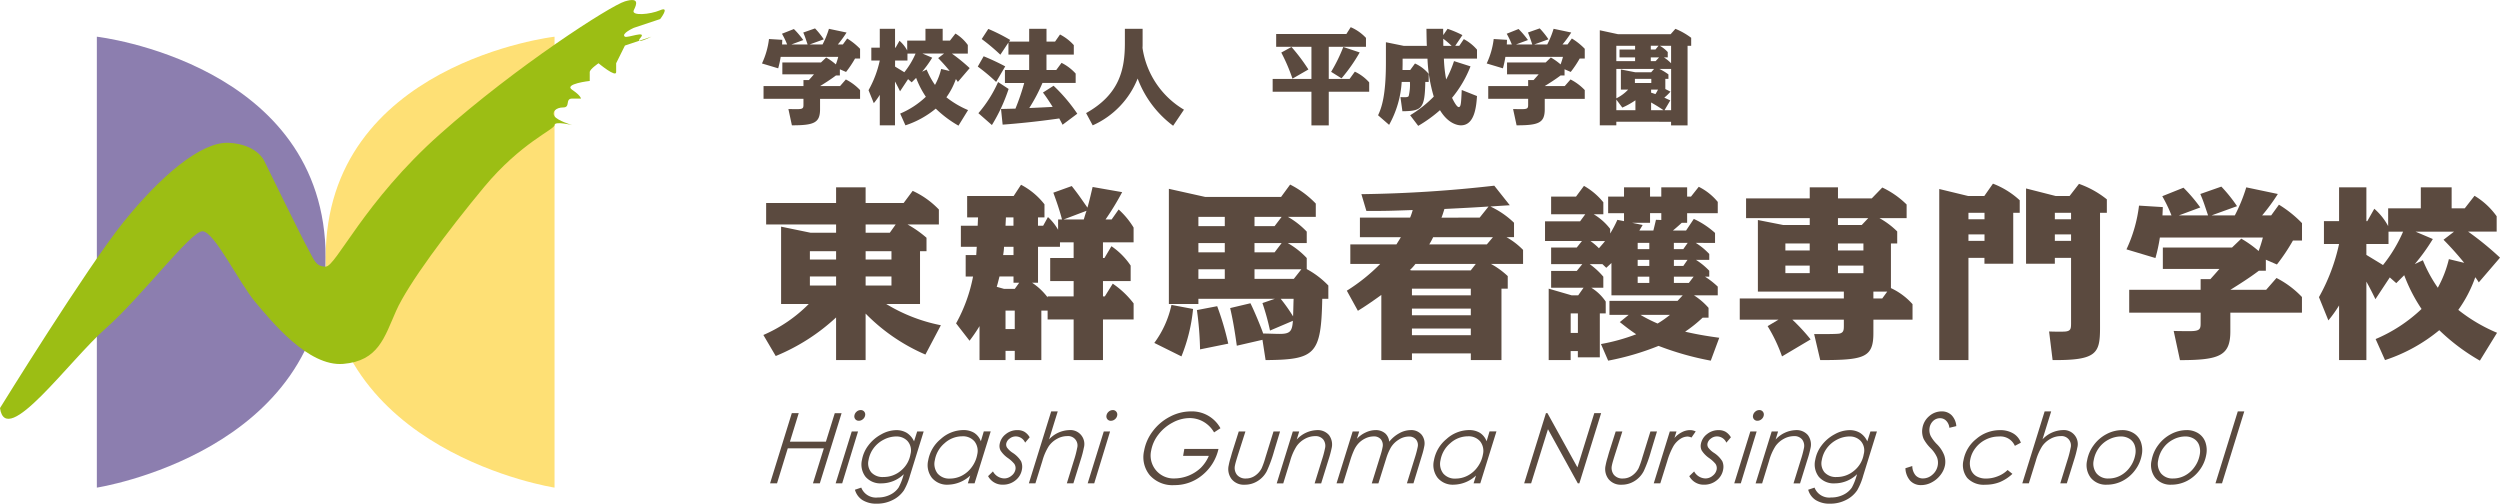 <svg id="logo" xmlns="http://www.w3.org/2000/svg" xmlns:xlink="http://www.w3.org/1999/xlink" width="308.254" height="62.104" viewBox="0 0 308.254 62.104">
  <defs>
    <clipPath id="clip-path">
      <rect id="長方形_1605" data-name="長方形 1605" width="308.254" height="62.104" fill="none"/>
    </clipPath>
  </defs>
  <path id="パス_613" data-name="パス 613" d="M144.532,76.109h.853L144.3,79.627h4.436l1.094-3.518h.841l-2.685,8.654h-.847l1.343-4.318h-4.447l-1.325,4.318h-.859Z" transform="translate(-46.901 -25.165)" fill="#5a4a3f"/>
  <g id="グループ_2" data-name="グループ 2">
    <g id="グループ_1" data-name="グループ 1" clip-path="url(#clip-path)">
      <path id="パス_614" data-name="パス 614" d="M155.919,78.174h.778l-1.956,6.4h-.807Zm1.108-2.636a.532.532,0,0,1,.431.194.549.549,0,0,1,.112.465.767.767,0,0,1-.276.468.757.757,0,0,1-.5.191.531.531,0,0,1-.434-.191.549.549,0,0,1-.11-.468.78.78,0,0,1,.273-.465.749.749,0,0,1,.5-.194" transform="translate(-50.898 -24.976)" fill="#5a4a3f"/>
      <path id="パス_615" data-name="パス 615" d="M165.165,79.394h.8l-1.681,5.418a7.893,7.893,0,0,1-.75,1.835,3.545,3.545,0,0,1-1.361,1.188,4.214,4.214,0,0,1-1.987.465,3.213,3.213,0,0,1-1.766-.441,2.206,2.206,0,0,1-.932-1.277l.781-.264a1.944,1.944,0,0,0,2.051,1.218,3.3,3.3,0,0,0,1.515-.341,2.642,2.642,0,0,0,1.033-.876,6.979,6.979,0,0,0,.57-1.406l.078-.25a3.955,3.955,0,0,1-2.73,1.133,2.423,2.423,0,0,1-1.988-.809,2.486,2.486,0,0,1-.438-2.1,4.1,4.1,0,0,1,.8-1.791,4.849,4.849,0,0,1,1.587-1.35,3.862,3.862,0,0,1,1.836-.512,2.459,2.459,0,0,1,1.293.333,2.407,2.407,0,0,1,.9,1.05Zm-2.547.618a3.4,3.4,0,0,0-1.562.386,3.544,3.544,0,0,0-1.251,1.044,3.407,3.407,0,0,0-.637,1.477,1.747,1.747,0,0,0,.333,1.517,1.884,1.884,0,0,0,1.508.577,3.265,3.265,0,0,0,2.168-.8,3.31,3.31,0,0,0,1.16-2.017,1.741,1.741,0,0,0-.373-1.627,1.843,1.843,0,0,0-1.347-.556" transform="translate(-52.074 -26.197)" fill="#5a4a3f"/>
      <path id="パス_616" data-name="パス 616" d="M176.669,85.795h-.83l.3-.963a4.146,4.146,0,0,1-2.736,1.127,2.428,2.428,0,0,1-1.991-.841,2.561,2.561,0,0,1-.459-2.165,4.387,4.387,0,0,1,1.552-2.627,4.182,4.182,0,0,1,2.762-1.1,2.53,2.53,0,0,1,1.346.335,2.1,2.1,0,0,1,.832,1.046l.361-1.216h.853Zm-3.048-.588a3.208,3.208,0,0,0,1.507-.374,3.472,3.472,0,0,0,1.22-1.074A3.666,3.666,0,0,0,177,82.233a1.9,1.9,0,0,0-.344-1.616,1.863,1.863,0,0,0-1.52-.623,3.243,3.243,0,0,0-2.165.853,3.5,3.5,0,0,0-1.2,2.094,1.931,1.931,0,0,0,.34,1.641,1.863,1.863,0,0,0,1.52.624" transform="translate(-56.504 -26.197)" fill="#5a4a3f"/>
      <path id="パス_617" data-name="パス 617" d="M187.145,80.112l-.564.665a1.258,1.258,0,0,0-1.149-.77,1.211,1.211,0,0,0-.772.276,1.013,1.013,0,0,0-.407.612.7.7,0,0,0,.1.494,2.625,2.625,0,0,0,.694.641,3.334,3.334,0,0,1,1.031,1.035,1.687,1.687,0,0,1,.108,1.029,2.144,2.144,0,0,1-.8,1.335,2.393,2.393,0,0,1-1.555.529,2,2,0,0,1-1.817-1.053l.6-.582a1.638,1.638,0,0,0,1.4.865,1.379,1.379,0,0,0,.888-.335,1.279,1.279,0,0,0,.489-.776.947.947,0,0,0-.144-.688,3.979,3.979,0,0,0-.792-.718,3.358,3.358,0,0,1-.9-.918,1.234,1.234,0,0,1-.11-.811,1.962,1.962,0,0,1,.747-1.212,2.24,2.24,0,0,1,1.441-.5,1.728,1.728,0,0,1,.84.194,1.934,1.934,0,0,1,.671.688" transform="translate(-60.182 -26.197)" fill="#5a4a3f"/>
      <path id="パス_618" data-name="パス 618" d="M192.281,75.784h.807l-1.07,3.449a3.569,3.569,0,0,1,2.466-1.143,1.723,1.723,0,0,1,1.821,2.183,12.527,12.527,0,0,1-.376,1.442l-.912,2.94h-.807l.908-2.94a11.734,11.734,0,0,0,.363-1.413,1.157,1.157,0,0,0-1.239-1.471,2.567,2.567,0,0,0-1.24.335,2.976,2.976,0,0,0-1.019.906,6.748,6.748,0,0,0-.788,1.812l-.86,2.771h-.807Z" transform="translate(-62.667 -25.058)" fill="#5a4a3f"/>
      <path id="パス_619" data-name="パス 619" d="M202.346,78.174h.777l-1.956,6.4h-.807Zm1.107-2.636a.531.531,0,0,1,.431.194A.549.549,0,0,1,204,76.2a.767.767,0,0,1-.276.468.757.757,0,0,1-.5.191.531.531,0,0,1-.434-.191.551.551,0,0,1-.11-.468.78.78,0,0,1,.273-.465.75.75,0,0,1,.5-.194" transform="translate(-66.248 -24.976)" fill="#5a4a3f"/>
      <path id="パス_620" data-name="パス 620" d="M220.13,77.86l-.784.512a3.544,3.544,0,0,0-1.3-1.309,3.424,3.424,0,0,0-1.724-.456,4.434,4.434,0,0,0-2.086.556,5.321,5.321,0,0,0-1.756,1.477,4.5,4.5,0,0,0-.89,1.973,2.825,2.825,0,0,0,2.905,3.436,4.784,4.784,0,0,0,3.218-1.312,4.643,4.643,0,0,0,.987-1.471h-3.171l.149-.853h4.212a5.78,5.78,0,0,1-1.991,3.224,5.305,5.305,0,0,1-3.449,1.236,3.751,3.751,0,0,1-3.019-1.206,3.5,3.5,0,0,1-.712-3.03A5.593,5.593,0,0,1,211.8,78.21a6.137,6.137,0,0,1,2.108-1.776,5.556,5.556,0,0,1,2.582-.651,4,4,0,0,1,3.643,2.077" transform="translate(-69.649 -25.057)" fill="#5a4a3f"/>
      <path id="パス_621" data-name="パス 621" d="M227.556,79.475h.823l-.855,2.678q-.378,1.182-.433,1.5a1.387,1.387,0,0,0,.245,1.171,1.35,1.35,0,0,0,1.11.454,1.957,1.957,0,0,0,1.129-.353,2.482,2.482,0,0,0,.809-.924,10.43,10.43,0,0,0,.463-1.324l.993-3.2h.807l-.734,2.424a16.326,16.326,0,0,1-.9,2.471,3.127,3.127,0,0,1-1.1,1.2,2.932,2.932,0,0,1-1.638.471,1.923,1.923,0,0,1-1.592-.68,2.023,2.023,0,0,1-.369-1.7,7.7,7.7,0,0,1,.238-.946l.158-.566.074-.241Z" transform="translate(-74.814 -26.278)" fill="#5a4a3f"/>
      <path id="パス_622" data-name="パス 622" d="M237.169,79.394h.789l-.306,1a3.518,3.518,0,0,1,2.475-1.161,1.827,1.827,0,0,1,1.5.608,1.938,1.938,0,0,1,.323,1.638,13.063,13.063,0,0,1-.374,1.383l-.911,2.936h-.807l.91-2.936a12.534,12.534,0,0,0,.371-1.39,1.293,1.293,0,0,0-.218-1.085,1.208,1.208,0,0,0-1-.414,2.62,2.62,0,0,0-1.266.335,3,3,0,0,0-1.024.909,6.631,6.631,0,0,0-.789,1.814l-.851,2.766h-.807Z" transform="translate(-77.762 -26.197)" fill="#5a4a3f"/>
      <path id="パス_623" data-name="パス 623" d="M248.193,79.394H249l-.28.906a3.338,3.338,0,0,1,1.088-.786,2.928,2.928,0,0,1,1.213-.285,1.763,1.763,0,0,1,1.212.43,1.6,1.6,0,0,1,.469,1,4.1,4.1,0,0,1,1.262-1.056,2.922,2.922,0,0,1,1.367-.374,1.672,1.672,0,0,1,1.365.57,1.735,1.735,0,0,1,.315,1.475,8.73,8.73,0,0,1-.254,1.007l-1.069,3.513h-.808l.953-3.071a12.911,12.911,0,0,0,.378-1.412,1.086,1.086,0,0,0-.206-.924,1.111,1.111,0,0,0-.9-.365,2.3,2.3,0,0,0-1.253.4,2.9,2.9,0,0,0-.94.937,6.4,6.4,0,0,0-.583,1.367l-.962,3.071h-.817l1.09-3.512a7.742,7.742,0,0,0,.236-.918,1.172,1.172,0,0,0-.195-.988,1.089,1.089,0,0,0-.9-.371,2.34,2.34,0,0,0-1,.232,2.793,2.793,0,0,0-.853.609,3.163,3.163,0,0,0-.6.932,9.971,9.971,0,0,0-.379,1l-.928,3.013h-.817Z" transform="translate(-81.407 -26.197)" fill="#5a4a3f"/>
      <path id="パス_624" data-name="パス 624" d="M269.827,85.795H269l.3-.963a4.146,4.146,0,0,1-2.736,1.127,2.428,2.428,0,0,1-1.991-.841,2.561,2.561,0,0,1-.459-2.165,4.387,4.387,0,0,1,1.552-2.627,4.182,4.182,0,0,1,2.762-1.1,2.53,2.53,0,0,1,1.346.335,2.105,2.105,0,0,1,.832,1.046l.361-1.216h.853Zm-3.048-.588a3.208,3.208,0,0,0,1.507-.374,3.464,3.464,0,0,0,1.219-1.074,3.659,3.659,0,0,0,.648-1.525,1.9,1.9,0,0,0-.344-1.616,1.863,1.863,0,0,0-1.52-.623,3.242,3.242,0,0,0-2.165.853,3.5,3.5,0,0,0-1.2,2.094,1.931,1.931,0,0,0,.34,1.641,1.864,1.864,0,0,0,1.52.624" transform="translate(-87.306 -26.197)" fill="#5a4a3f"/>
      <path id="パス_625" data-name="パス 625" d="M289.41,76.109h.844l-2.685,8.654h-.188L283.7,78.087l-2.077,6.676h-.859l2.685-8.654h.188l3.695,6.685Z" transform="translate(-92.833 -25.165)" fill="#5a4a3f"/>
      <path id="パス_626" data-name="パス 626" d="M296.991,79.475h.822l-.855,2.678q-.378,1.182-.433,1.5a1.387,1.387,0,0,0,.245,1.171,1.35,1.35,0,0,0,1.11.454,1.958,1.958,0,0,0,1.129-.353,2.483,2.483,0,0,0,.809-.924,10.429,10.429,0,0,0,.463-1.324l.993-3.2h.807l-.734,2.424a16.326,16.326,0,0,1-.9,2.471,3.131,3.131,0,0,1-1.1,1.2,2.936,2.936,0,0,1-1.639.471,1.924,1.924,0,0,1-1.592-.68,2.023,2.023,0,0,1-.369-1.7,7.818,7.818,0,0,1,.238-.946l.158-.566.074-.241Z" transform="translate(-97.773 -26.278)" fill="#5a4a3f"/>
      <path id="パス_627" data-name="パス 627" d="M306.615,79.394h.825l-.252.805a3.094,3.094,0,0,1,.92-.714,2.22,2.22,0,0,1,1-.256,1.615,1.615,0,0,1,.7.165l-.52.753a1.263,1.263,0,0,0-.489-.124,1.689,1.689,0,0,0-.9.3,2.745,2.745,0,0,0-.835.874,8.614,8.614,0,0,0-.772,1.886l-.849,2.712h-.808Z" transform="translate(-100.725 -26.197)" fill="#5a4a3f"/>
      <path id="パス_628" data-name="パス 628" d="M316.319,80.112l-.564.665a1.258,1.258,0,0,0-1.149-.77,1.212,1.212,0,0,0-.772.276,1.013,1.013,0,0,0-.407.612.7.7,0,0,0,.1.494,2.625,2.625,0,0,0,.694.641,3.334,3.334,0,0,1,1.031,1.035,1.687,1.687,0,0,1,.108,1.029,2.144,2.144,0,0,1-.8,1.335A2.393,2.393,0,0,1,313,85.96a2,2,0,0,1-1.817-1.053l.6-.582a1.638,1.638,0,0,0,1.4.865,1.382,1.382,0,0,0,.889-.335,1.28,1.28,0,0,0,.489-.776.947.947,0,0,0-.144-.688,3.978,3.978,0,0,0-.792-.718,3.353,3.353,0,0,1-.9-.918,1.23,1.23,0,0,1-.111-.811,1.962,1.962,0,0,1,.747-1.212,2.24,2.24,0,0,1,1.441-.5,1.728,1.728,0,0,1,.84.194,1.934,1.934,0,0,1,.671.688" transform="translate(-102.893 -26.197)" fill="#5a4a3f"/>
      <path id="パス_629" data-name="パス 629" d="M321.451,78.174h.778l-1.956,6.4h-.807Zm1.108-2.636a.532.532,0,0,1,.431.194.549.549,0,0,1,.112.465.767.767,0,0,1-.276.468.757.757,0,0,1-.5.191.531.531,0,0,1-.434-.191.549.549,0,0,1-.11-.468.78.78,0,0,1,.273-.465.749.749,0,0,1,.5-.194" transform="translate(-105.63 -24.976)" fill="#5a4a3f"/>
      <path id="パス_630" data-name="パス 630" d="M325.383,79.394h.789l-.306,1a3.518,3.518,0,0,1,2.475-1.161,1.827,1.827,0,0,1,1.5.608,1.935,1.935,0,0,1,.323,1.638,12.843,12.843,0,0,1-.373,1.383l-.911,2.936h-.807l.91-2.936a12.529,12.529,0,0,0,.371-1.39,1.293,1.293,0,0,0-.218-1.085,1.208,1.208,0,0,0-1-.414,2.621,2.621,0,0,0-1.267.335,2.994,2.994,0,0,0-1.024.909,6.632,6.632,0,0,0-.789,1.814l-.851,2.766H323.4Z" transform="translate(-106.93 -26.197)" fill="#5a4a3f"/>
      <path id="パス_631" data-name="パス 631" d="M340.764,79.394h.8l-1.681,5.418a7.892,7.892,0,0,1-.75,1.835,3.545,3.545,0,0,1-1.361,1.188,4.214,4.214,0,0,1-1.987.465,3.209,3.209,0,0,1-1.766-.441,2.21,2.21,0,0,1-.932-1.277l.782-.264a1.944,1.944,0,0,0,2.051,1.218,3.3,3.3,0,0,0,1.515-.341,2.642,2.642,0,0,0,1.033-.876,6.98,6.98,0,0,0,.57-1.406l.078-.25a3.956,3.956,0,0,1-2.73,1.133,2.422,2.422,0,0,1-1.988-.809,2.486,2.486,0,0,1-.438-2.1,4.1,4.1,0,0,1,.8-1.791,4.849,4.849,0,0,1,1.587-1.35,3.862,3.862,0,0,1,1.836-.512,2.459,2.459,0,0,1,1.292.333,2.406,2.406,0,0,1,.9,1.05Zm-2.547.618a3.4,3.4,0,0,0-1.562.386,3.544,3.544,0,0,0-1.251,1.044,3.407,3.407,0,0,0-.637,1.477,1.747,1.747,0,0,0,.333,1.517,1.884,1.884,0,0,0,1.508.577,3.266,3.266,0,0,0,2.168-.8,3.31,3.31,0,0,0,1.16-2.017,1.741,1.741,0,0,0-.373-1.627,1.843,1.843,0,0,0-1.347-.556" transform="translate(-110.135 -26.197)" fill="#5a4a3f"/>
      <path id="パス_632" data-name="パス 632" d="M357.271,77.6l-.854.206a1.42,1.42,0,0,0-.39-.865,1.039,1.039,0,0,0-.756-.318,1.217,1.217,0,0,0-.843.327,1.487,1.487,0,0,0-.456.874,1.721,1.721,0,0,0,.148,1.006,4.518,4.518,0,0,0,.786,1.023,3.838,3.838,0,0,1,.875,1.339,2.459,2.459,0,0,1,.1,1.215,2.776,2.776,0,0,1-.556,1.212,3.251,3.251,0,0,1-1.087.918,2.767,2.767,0,0,1-1.294.335,1.794,1.794,0,0,1-1.346-.529,2.444,2.444,0,0,1-.6-1.553l.847-.27a1.8,1.8,0,0,0,.41,1.153,1.2,1.2,0,0,0,.91.377,1.739,1.739,0,0,0,1.164-.465,1.919,1.919,0,0,0,.654-1.147,1.879,1.879,0,0,0-.085-.977,3.674,3.674,0,0,0-.8-1.147,4.933,4.933,0,0,1-.846-1.118,2.347,2.347,0,0,1-.155-1.365,2.419,2.419,0,0,1,.837-1.468,2.312,2.312,0,0,1,1.539-.58,1.689,1.689,0,0,1,1.208.459,2.154,2.154,0,0,1,.592,1.359" transform="translate(-116.056 -25.058)" fill="#5a4a3f"/>
      <path id="パス_633" data-name="パス 633" d="M368.751,80.777l-.746.394a1.947,1.947,0,0,0-1.973-1.153,3.6,3.6,0,0,0-1.611.377,3.556,3.556,0,0,0-1.276,1.047,3.279,3.279,0,0,0-.645,1.436,2.289,2.289,0,0,0,.082,1.212,1.575,1.575,0,0,0,.681.824,2.309,2.309,0,0,0,1.2.288,3.861,3.861,0,0,0,1.465-.294,3.452,3.452,0,0,0,1.181-.759l.593.477a5.156,5.156,0,0,1-1.557,1.015,4.759,4.759,0,0,1-1.783.321,2.767,2.767,0,0,1-2.224-.827,2.554,2.554,0,0,1-.465-2.2,4.3,4.3,0,0,1,1.572-2.615,4.456,4.456,0,0,1,2.923-1.086,3.094,3.094,0,0,1,1.64.409,2.174,2.174,0,0,1,.936,1.139" transform="translate(-119.568 -26.197)" fill="#5a4a3f"/>
      <path id="パス_634" data-name="パス 634" d="M375.281,75.784h.807l-1.07,3.449a3.569,3.569,0,0,1,2.467-1.143,1.723,1.723,0,0,1,1.82,2.183,12.525,12.525,0,0,1-.375,1.442l-.912,2.94h-.807l.907-2.94a11.733,11.733,0,0,0,.363-1.413,1.157,1.157,0,0,0-1.239-1.471,2.567,2.567,0,0,0-1.24.335,2.977,2.977,0,0,0-1.019.906,6.747,6.747,0,0,0-.788,1.812l-.86,2.771h-.807Z" transform="translate(-123.175 -25.058)" fill="#5a4a3f"/>
      <path id="パス_635" data-name="パス 635" d="M388.765,79.229a2.606,2.606,0,0,1,1.432.392,2.141,2.141,0,0,1,.874,1.088,2.985,2.985,0,0,1,.106,1.579,4.371,4.371,0,0,1-.815,1.868,4.487,4.487,0,0,1-1.546,1.333,4.168,4.168,0,0,1-1.947.471,2.4,2.4,0,0,1-1.973-.844,2.558,2.558,0,0,1-.456-2.151,4.419,4.419,0,0,1,.819-1.888,4.59,4.59,0,0,1,1.576-1.356,4.108,4.108,0,0,1,1.93-.491m-.157.782a3.253,3.253,0,0,0-1.507.382,3.4,3.4,0,0,0-1.221,1.05,3.551,3.551,0,0,0-.62,1.474,1.956,1.956,0,0,0,.337,1.644,1.823,1.823,0,0,0,1.5.633,3.076,3.076,0,0,0,1.463-.367,3.413,3.413,0,0,0,1.184-1.062,3.628,3.628,0,0,0,.631-1.488,2.272,2.272,0,0,0-.07-1.179,1.532,1.532,0,0,0-.643-.8,1.956,1.956,0,0,0-1.058-.285" transform="translate(-127.095 -26.197)" fill="#5a4a3f"/>
      <path id="パス_636" data-name="パス 636" d="M400.641,79.229a2.606,2.606,0,0,1,1.432.392,2.141,2.141,0,0,1,.874,1.088,2.985,2.985,0,0,1,.106,1.579,4.371,4.371,0,0,1-.815,1.868,4.487,4.487,0,0,1-1.546,1.333,4.168,4.168,0,0,1-1.947.471,2.4,2.4,0,0,1-1.973-.844,2.558,2.558,0,0,1-.456-2.151,4.418,4.418,0,0,1,.819-1.888,4.589,4.589,0,0,1,1.576-1.356,4.108,4.108,0,0,1,1.93-.491m-.157.782a3.253,3.253,0,0,0-1.507.382,3.4,3.4,0,0,0-1.221,1.05,3.56,3.56,0,0,0-.62,1.474,1.956,1.956,0,0,0,.337,1.644,1.823,1.823,0,0,0,1.5.633,3.076,3.076,0,0,0,1.463-.367,3.407,3.407,0,0,0,1.184-1.062,3.619,3.619,0,0,0,.631-1.488,2.272,2.272,0,0,0-.07-1.179,1.532,1.532,0,0,0-.643-.8,1.954,1.954,0,0,0-1.058-.285" transform="translate(-131.022 -26.197)" fill="#5a4a3f"/>
      <path id="パス_637" data-name="パス 637" d="M410.864,75.784h.8l-2.746,8.872h-.807Z" transform="translate(-134.941 -25.058)" fill="#5a4a3f"/>
      <path id="パス_638" data-name="パス 638" d="M17.84,6.761v55.6s28.213-4.357,28.213-28.347S17.84,6.761,17.84,6.761" transform="translate(-5.899 -2.236)" fill="#8c7eaf" fill-rule="evenodd"/>
      <path id="パス_639" data-name="パス 639" d="M88.21,6.761v55.6S59.99,58.007,59.99,34.017,88.21,6.761,88.21,6.761" transform="translate(-19.835 -2.236)" fill="#fee075" fill-rule="evenodd"/>
      <path id="パス_640" data-name="パス 640" d="M0,50.316S10.669,33.053,15.194,27.424s9.585-9.993,13.026-9.813,4.337,2.182,4.337,2.182,4.706,9.625,5.428,10.9.9,2.182,2.169,2.182,4.706-7.992,14.11-16.352S75.249.71,77.056.168s1.452.361,1.091,1.091,1.988.542,3.253,0,0,1.091,0,1.091L78.147,3.434s-1.633.73-1.091,1.091c.288.194,2.751-.823,1.921.134s1.339-.134,1.339-.134l-3.26,1.091L75.972,7.8V8.89C75.972,9.613,73.8,7.8,73.8,7.8s-1.084.73-1.084,1.091V9.981s-3.26.361-2.169,1.091,1.084,1.084,1.084,1.084H70.55c-.91,0-.181,1.091-1.091,1.091s-1.446.549-1.084,1.091,2.175,1.091,2.175,1.091-2.175-.542-2.175,0-4.157,2.182-8.682,7.631-9.4,11.995-10.85,15.268-2.175,6.171-6.513,6.54S33.468,39.6,31.473,37.237s-5.06-8.722-6.513-8.722-7.423,8-11.935,11.988S.723,55.4,0,50.316" transform="translate(0 0)" fill="#9cbe14" fill-rule="evenodd"/>
      <path id="パス_641" data-name="パス 641" d="M160.6,55.128a23.07,23.07,0,0,1-7.373-5.052v5.735h-3.641V50.553a24.726,24.726,0,0,1-7.441,4.756l-1.525-2.594a17.812,17.812,0,0,0,5.6-3.823h-3.414V39.358l3.641.751h3.14V39.085h-8.625v-2.64h8.625V34.511h3.641v1.934h4.687l1.115-1.5a10.543,10.543,0,0,1,3.231,2.3v1.843h-3.868a13.37,13.37,0,0,1,2.343,1.639v1.661h-.8v6.508h-4.165a20.615,20.615,0,0,0,6.736,2.617ZM149.588,42.385h-3.232v1.024h3.232Zm0,3.117h-3.232v1.115h3.232Zm7.35-6.417h-3.709v1.024h2.981Zm-3.709,4.323h3.186V42.384h-3.186Zm0,3.209h3.186V45.5h-3.186Z" transform="translate(-46.496 -11.411)" fill="#5b4a3f"/>
      <path id="パス_642" data-name="パス 642" d="M188.7,38.313h.479c-.364-1.411-.934-2.935-1.07-3.3l2.275-.819c.888,1.138.979,1.3,1.934,2.662.273-.956.478-1.888.637-2.548l3.641.637a32.641,32.641,0,0,1-2.048,3.368h.752l.864-1.229a9.833,9.833,0,0,1,1.843,2.23v1.821h-3.777v1.934h.182l.864-1.456A8.859,8.859,0,0,1,197.645,44v1.912h-3.413V47.8h.228l.978-1.57a10.972,10.972,0,0,1,2.572,2.435v1.979h-3.777v5.007h-3.619V50.646h-3.208V49.554h-.774v6.1h-3.277V54.515h-1.138v1.138h-3.208V51.466a19.5,19.5,0,0,1-1.229,1.8l-1.661-2.139a19.424,19.424,0,0,0,2.094-5.78h-.91V42.705h1.3c.046-.66.046-.752.068-1.024H176.71V39.087h2.071c.023-.455.023-.546.046-1.024h-1.343V35.423h5.734l.91-1.388a8.866,8.866,0,0,1,2.89,2.412v1.616h-.8v1.024h.637l.592-1.07a6.467,6.467,0,0,1,1.251,1.57Zm-4.8,7.805H183.2v-.774h-1.729c-.2.8-.273,1.07-.341,1.274l.888.25h1.342Zm-1.866-4.437a8.26,8.26,0,0,1-.113,1.024H183.2V41.681Zm1.161-2.594V38.063h-.932c0,.159-.046.865-.046,1.024Zm-.979,12.743h1.138V49.554h-1.138Zm6.714-10.695v.546h-2.708v4.437h-.728a7.725,7.725,0,0,1,1.912,1.8V47.8h3.208V45.913h-2.89V43.069h2.89V41.135Zm2.935-2.822c.137-.455.228-.774.341-1.07l-2.822,1.07Z" transform="translate(-58.233 -11.254)" fill="#5b4a3f"/>
      <path id="パス_643" data-name="パス 643" d="M212.634,53.525a12.183,12.183,0,0,0,2.117-4.687l2.663.5a20.859,20.859,0,0,1-1.434,5.848ZM226.9,52a28.965,28.965,0,0,0-.933-3.39l1.525-.523h-9.421v.637h-3.641v-14.2l4.483,1h9.353L229.383,34a11.682,11.682,0,0,1,3.163,2.344v1.639h-3.436a10.036,10.036,0,0,1,2.321,1.82v1.411h-2.343a9.925,9.925,0,0,1,2.343,1.843v1.365a10.71,10.71,0,0,1,2.663,2.025v1.639h-.751c-.137,6.872-.842,7.509-6.986,7.555l-.387-2.5-3.163.728c-.3-2.161-.523-3.345-.819-4.642l2.5-.592c.477.956,1.274,2.868,1.57,3.732.546,0,1.525.046,2.025.046,1.3,0,1.548-.319,1.639-1.615Zm-8.625,2.321a39.979,39.979,0,0,0-.387-4.847l2.5-.478a35.253,35.253,0,0,1,1.365,4.619Zm3.05-16.338h-3.254v1.138h3.254Zm-3.254,4.369h3.254V41.215h-3.254Zm3.254,2.094h-3.254V45.63h3.254Zm6.144-5.325.865-1.137H224.99v1.137Zm-2.481,2.094v1.138h2.481l.865-1.138Zm4.847,4.414.933-1.183H224.99v1.183Zm-1.616,2.458a20.225,20.225,0,0,1,1.525,2.162c.023-.3.046-1.821.068-2.162Z" transform="translate(-70.307 -11.242)" fill="#5b4a3f"/>
      <path id="パス_644" data-name="パス 644" d="M267.78,40.554a8.9,8.9,0,0,1,2.048,1.57v1.73h-3.959a9.8,9.8,0,0,1,2.07,1.5V46.9h-.774v8.806h-3.777v-.819h-7.259v.819h-3.777V47.676c-1.57,1.137-2.344,1.615-2.89,1.957l-1.365-2.48a22.57,22.57,0,0,0,4.119-3.3h-3.687V41.441h5.689c.137-.227.273-.432.546-.887h-5.052V38.141h6.19a7.588,7.588,0,0,0,.319-.933c-2.73.091-3.117.114-5.712.114l-.614-2.071a160.876,160.876,0,0,0,16.384-1.046l1.912,2.412c-.388.023-1.866.114-2.39.159a10.586,10.586,0,0,1,2.912,2v1.775ZM264,43.853h-7.441a5.985,5.985,0,0,1-.683.751l.2.046h7.3Zm-7.874,3.869h7.259V46.9h-7.259Zm0,2.457h7.259V49.36h-7.259Zm0,2.458h7.259v-.819h-7.259Zm2.617-12.083a9.639,9.639,0,0,1-.478.887h7.1l.751-.887Zm5.734-2.412,1.092-1.365c-1.8.114-2.162.137-5.438.3-.2.637-.25.8-.364,1.07Z" transform="translate(-82.032 -11.31)" fill="#5b4a3f"/>
      <path id="パス_645" data-name="パス 645" d="M302,39.746l.956-1.434a10.374,10.374,0,0,1,2.617,1.73v1.229H303.2a8.434,8.434,0,0,1,1.661,1.365v.728h-1.638a8.467,8.467,0,0,1,1.638,1.343v.728h-.523a10.189,10.189,0,0,1,1.57,1.229v1.07h-2.935a8.464,8.464,0,0,1,1.8,1.547v1.206h-.728a16.377,16.377,0,0,1-2.161,1.73c1.752.41,3.231.614,4.21.751l-1.047,2.822a36.342,36.342,0,0,1-6.44-1.821,33.008,33.008,0,0,1-6.212,1.821l-.888-2.048a24.022,24.022,0,0,0,4.347-1.206c-1-.66-1.752-1.3-2.025-1.5l1.092-.888h-2.367V48.416h8.4l.637-.683H292.8V43.751l-.637.592-.478-.455h-1.57a9.132,9.132,0,0,1,1.683,1.548V46.8h-1.479a5.828,5.828,0,0,1,1.775,1.707v1.456h-.728v5.416h-2.708v-.773h-.888V55.72h-2.708V46.914l2.822.819h.819l.659-.933h-4V44.729h3.163l.683-.842h-3.846V41.839h3.163l.637-.8h-4.552V38.608h4.324l.637-.865h-4.21V35.559h3.072l.979-1.32a8.377,8.377,0,0,1,2.389,2.025v1.479h-1.183a7.238,7.238,0,0,1,2.025,1.8v.569a14.41,14.41,0,0,0,.888-1.684l.819.159v-.979h-1.957V35.559h1.957V34.421h3.208v1.138h1.388V34.421h3.186v1.138h.478l.955-1.206a7.1,7.1,0,0,1,2.344,1.865v1.388h-3.777V38.79h-.66c-.592.546-.956.842-1.092.956ZM287.775,52.375h.888V49.963h-.888Zm2.435-11.332a7.438,7.438,0,0,1,1.046.888c.5-.569.637-.728.751-.888Zm7.759-1.3c.091-.364.228-.91.319-1.32l.66.023v-.842H297.56V38.79h-2.23l1.319.273c-.136.228-.159.273-.409.683Zm-1.934,2.3h1.434v-.774h-1.434Zm1.433,1.319h-1.434v.751h1.434Zm-1.433,2.845h1.434v-.774h-1.434Zm.341,3.936a18.034,18.034,0,0,0,2.117,1.07,13.328,13.328,0,0,0,1.525-1.07Zm4.119-8.874v.774h1.161l.546-.774Zm1.684,2.093H300.5v.751h1.161ZM300.5,45.435v.774h1.843l.591-.774Z" transform="translate(-94.106 -11.321)" fill="#5b4a3f"/>
      <path id="パス_646" data-name="パス 646" d="M336.957,52.511c0,3.027-1.206,3.3-6.554,3.3l-.751-3.209c.592,0,2.8.023,3.163-.068.5-.137.5-.478.5-1.024v-.683h-6.349a23.1,23.1,0,0,1,2.253,2.435l-3.527,2.094a19.387,19.387,0,0,0-1.775-3.732l1.343-.8h-4.779V48.21h12.835v-.842h-10.6V38.539l3.117.614h3.277v-.842h-7.851V35.876h7.851V34.511h3.482v1.365h4.164l1.3-1.343a10.812,10.812,0,0,1,3,2.094v1.683h-3.345a9.994,9.994,0,0,1,2.184,1.639v1.479h-.774v5.507a8.162,8.162,0,0,1,2.663,1.98v1.911h-4.824Zm-7.851-11.082h-3v.865h3Zm0,2.73h-3v.933h3Zm7.214-5.848h-3.732v.842h2.935Zm-3.732,3.983h3.14v-.865h-3.14Zm0,2.8h3.14v-.933h-3.14Zm4.369,3.118h1.092l.614-.842h-1.707Z" transform="translate(-105.966 -11.411)" fill="#5b4a3f"/>
      <path id="パス_647" data-name="パス 647" d="M360.832,42.978V55.586h-3.6V34.491l3.573.865h1.98l1.069-1.525a10.291,10.291,0,0,1,3.3,2.048v1.548h-.8v6.281h-3.55v-.728Zm0-4.756h1.98v-.8h-1.98Zm0,2.663h1.98v-.8h-1.98ZM377.056,51.6c0,3.163-.409,4.028-5.848,3.983l-.432-3.527c.41.023,1.73.046,2.071,0,.637-.091.637-.387.637-1.138V42.978h-2v.728h-3.55V34.423l3.663.933H373.3l1.161-1.5a11.628,11.628,0,0,1,3.436,1.911v1.661h-.842Zm-3.572-14.177h-2v.8h2Zm0,2.663h-2v.8h2Z" transform="translate(-118.119 -11.186)" fill="#5b4a3f"/>
      <path id="パス_648" data-name="パス 648" d="M408.938,47.1l1.274-1.457a11.548,11.548,0,0,1,3.14,2.344v1.934h-8.829v2.3c0,3-1.319,3.55-6.212,3.55l-.774-3.6c.614.023,1.411.023,2.048.023,1.229,0,1.274-.3,1.274-1V49.917h-8.807V47.1h8.807v-1.32h1.206c.865-.956.979-1.115,1.114-1.252H396.2V41.884h8.533l1.138-1.092a13.626,13.626,0,0,1,2.139,1.525,17.058,17.058,0,0,0,.523-1.661h-12.7a20.44,20.44,0,0,1-.546,2.526l-3.573-1.07a17.6,17.6,0,0,0,1.548-5.393l2.936.182c-.023.454-.023.637-.046,1.023h1.115a18.094,18.094,0,0,0-1.138-2.366l2.617-1.047a19.187,19.187,0,0,1,2.07,2.434l-2.64.979h3.6c-.523-1.547-.569-1.729-.956-2.639l2.594-.91a18.05,18.05,0,0,1,1.934,2.412l-3.14,1.138h2.867a19.784,19.784,0,0,0,1.411-3.459l3.892.819a23.219,23.219,0,0,1-1.934,2.639h1.115l.956-1.32a14.38,14.38,0,0,1,2.844,2.276V41.02h-1.115a23.8,23.8,0,0,1-1.979,2.959l-1.365-.592v1.365h-.865c-1.138.865-2.548,1.752-3.5,2.344Z" transform="translate(-129.518 -11.366)" fill="#5b4a3f"/>
      <path id="パス_649" data-name="パス 649" d="M446.881,46.23a6.507,6.507,0,0,0-.432-.637,15.939,15.939,0,0,1-2.094,4.028,20.276,20.276,0,0,0,4.779,2.822l-2.116,3.436a25.035,25.035,0,0,1-5.007-3.754,20.558,20.558,0,0,1-6.69,3.686l-1.16-2.594a18.855,18.855,0,0,0,5.665-3.71,19.9,19.9,0,0,1-2.139-4.164l-.979.979-.8-.705L434.138,48.3c-.319-.66-.728-1.479-1.115-2.161V55.81h-3.368V49.074a15.285,15.285,0,0,1-1.319,1.843l-1.161-2.868a23.472,23.472,0,0,0,2.48-6.554h-1.866V38.675h1.866V34.51h3.368v4.165h.114L434,37.15a7.535,7.535,0,0,1,1.707,2.139V37.1h4.028V34.51h3.8V37.1h1.616l1.206-1.548a9.08,9.08,0,0,1,2.73,2.526v1.889h-3.527A37.614,37.614,0,0,1,449.5,43.18Zm-13.859-3.391c.25.159,1.616.979,2.049,1.252a17.9,17.9,0,0,0,2.48-4.119h-1.8V41.5h-2.731Zm12.061.979a37.849,37.849,0,0,0-2.549-2.845l1.3-1h-4.756l2.139.91a24.54,24.54,0,0,1-2.23,3.094l1-.478a17.462,17.462,0,0,0,1.843,3.391,13.992,13.992,0,0,0,1.365-3.527Z" transform="translate(-141.244 -11.411)" fill="#5b4a3f"/>
      <path id="パス_650" data-name="パス 650" d="M149.994,12.342l.712-.814a6.457,6.457,0,0,1,1.754,1.31v1.081h-4.934V15.2c0,1.679-.737,1.984-3.472,1.984l-.432-2.009c.343.012.788.012,1.145.012.687,0,.713-.165.713-.559v-.712h-4.922V12.342h4.922V11.6h.673c.483-.534.547-.623.623-.7h-3.9V9.43h4.767l.637-.61a7.635,7.635,0,0,1,1.195.852,9.16,9.16,0,0,0,.293-.928H142.67a11.648,11.648,0,0,1-.306,1.412l-2-.6a9.812,9.812,0,0,0,.865-3.014l1.641.1c-.013.254-.013.356-.026.572h.623a10.111,10.111,0,0,0-.637-1.323L144.3,5.31a10.71,10.71,0,0,1,1.157,1.36l-1.475.547h2.009c-.293-.865-.318-.967-.534-1.475l1.45-.509a9.885,9.885,0,0,1,1.08,1.347l-1.754.636h1.6a11.224,11.224,0,0,0,.788-1.932l2.174.458a13.069,13.069,0,0,1-1.081,1.475h.623l.534-.738a8.067,8.067,0,0,1,1.59,1.272v1.2h-.623a13.094,13.094,0,0,1-1.106,1.653l-.763-.33v.762h-.483c-.636.483-1.424.979-1.958,1.31Z" transform="translate(-46.412 -1.731)" fill="#5b4a3f"/>
      <path id="パス_651" data-name="パス 651" d="M171.006,11.859a3.565,3.565,0,0,0-.242-.356,8.918,8.918,0,0,1-1.17,2.25,11.325,11.325,0,0,0,2.671,1.577l-1.183,1.92a13.94,13.94,0,0,1-2.8-2.1,11.467,11.467,0,0,1-3.739,2.06l-.649-1.449a10.543,10.543,0,0,0,3.167-2.073,11.1,11.1,0,0,1-1.2-2.327l-.547.547-.445-.394-.991,1.5c-.179-.369-.407-.826-.623-1.208v5.4H161.38V13.448a8.477,8.477,0,0,1-.738,1.03l-.649-1.6a13.106,13.106,0,0,0,1.386-3.662h-1.043V7.637h1.043V5.31h1.882V7.637h.064l.483-.852a4.227,4.227,0,0,1,.953,1.195V6.76h2.251V5.31h2.123V6.76h.9l.674-.865a5.076,5.076,0,0,1,1.526,1.412V8.362h-1.971a21.116,21.116,0,0,1,2.2,1.793Zm-7.744-1.895c.14.089.9.547,1.144.7a9.983,9.983,0,0,0,1.386-2.3h-1v.852h-1.525Zm6.739.547a21.294,21.294,0,0,0-1.424-1.59l.724-.56h-2.657l1.2.509a13.694,13.694,0,0,1-1.246,1.73l.56-.267a9.769,9.769,0,0,0,1.029,1.894,7.807,7.807,0,0,0,.763-1.971Z" transform="translate(-52.901 -1.756)" fill="#5b4a3f"/>
      <path id="パス_652" data-name="パス 652" d="M182.379,11.858a23.387,23.387,0,0,0-2.264-1.894l.726-1.272A28.973,28.973,0,0,1,183.5,9.938Zm1.539.865a21.033,21.033,0,0,1-2.06,4.451l-1.667-1.463a15.392,15.392,0,0,0,2.43-3.84Zm5.544-.394a20.512,20.512,0,0,1,2.924,3.446l-1.817,1.361c-.153-.305-.254-.483-.407-.776-2.811.407-5.392.649-6.982.763l-.2-1.933c.28,0,1.526-.038,1.78-.038a28.49,28.49,0,0,0,1.082-3.166h-2.379v-1.6h2.989V8.488h-2.556V7L182.9,8.5a25.243,25.243,0,0,0-2.3-1.933l.814-1.246a22.272,22.272,0,0,1,2.7,1.361l-.14.2h2.479V5.309h2.137V6.886h1.055l.611-.878a5.989,5.989,0,0,1,1.7,1.31v1.17h-3.369v1.895h1.208l.649-.878a5.865,5.865,0,0,1,1.741,1.322v1.157h-4.094a20.85,20.85,0,0,1-1.627,3.09c.381-.013,2.491-.114,2.886-.14-.662-1.055-1.005-1.513-1.2-1.767Z" transform="translate(-59.554 -1.755)" fill="#5b4a3f"/>
      <path id="パス_653" data-name="パス 653" d="M210.8,17.263a12.894,12.894,0,0,1-4.374-5.824,10.6,10.6,0,0,1-5.544,5.773l-.813-1.513c4.107-2.3,4.781-5.353,4.781-8.621V5.31h2.187V7.242c0,.114,0,.2-.013.42a10.634,10.634,0,0,0,5.112,7.617Z" transform="translate(-66.151 -1.756)" fill="#5b4a3f"/>
      <path id="パス_654" data-name="パス 654" d="M241.354,11.39h2.568l.649-.9a5.5,5.5,0,0,1,1.768,1.323v1.157h-4.985v4.145h-2.136V12.967h-4.781V11.39h4.781V7.422h-4.349V5.845h8.659l.533-.839a5.574,5.574,0,0,1,1.882,1.322V7.422h-4.59Zm-4.476-.038A21.963,21.963,0,0,0,235.5,8.135l1.259-.687a22.781,22.781,0,0,1,2.086,2.772Zm4.768-.84a19.7,19.7,0,0,0,1.5-3.064l2.021.673a20.37,20.37,0,0,1-2.238,3.192Z" transform="translate(-77.516 -1.655)" fill="#5b4a3f"/>
      <path id="パス_655" data-name="パス 655" d="M257.809,15.965a14.626,14.626,0,0,0,2.912-2.3,19.048,19.048,0,0,1-.775-4.679H256.88v.61c0,.216-.013.686-.013.788h.954l.585-.8a4.693,4.693,0,0,1,1.691,1.284v.992h-.419c-.064,3.281-.407,3.586-2.823,3.611l-.242-1.742c.7.025.9.025,1.017-.127a6.088,6.088,0,0,0,.153-1.742h-1.017a12.387,12.387,0,0,1-1.551,5.29l-1.361-1.183c.445-.941.967-2.441.967-6.485V6.962l2.187.445h2.861c-.025-.369-.038-1.31-.051-2.1h2.06c0,.115.013.662.013.776l.534-.776a13.468,13.468,0,0,1,1.831.776l-.89,1.323h.5l.56-.827a5.561,5.561,0,0,1,1.627,1.3V8.984h-4.082a16.835,16.835,0,0,0,.28,2.568,13.642,13.642,0,0,0,.967-2.263l2.034.649a14.135,14.135,0,0,1-2.276,3.878c.2.42.585,1.144.827,1.144.2,0,.242-.343.267-.521.038-.343.051-.521.1-1.59l1.882.75c-.089,1.411-.331,3.611-1.983,3.611-.267,0-1.513-.1-2.582-1.87a16.836,16.836,0,0,1-2.683,1.933Zm5.112-8.558a9.855,9.855,0,0,0-1.03-.878c0,.28,0,.585.013.878Z" transform="translate(-83.936 -1.755)" fill="#5b4a3f"/>
      <path id="パス_656" data-name="パス 656" d="M283.487,12.342l.712-.814a6.45,6.45,0,0,1,1.755,1.31v1.081H281.02V15.2c0,1.679-.737,1.984-3.471,1.984l-.432-2.009c.343.012.788.012,1.145.012.687,0,.712-.165.712-.559v-.712h-4.921V12.342h4.921V11.6h.674c.483-.534.547-.623.623-.7h-3.9V9.43h4.768l.635-.61a7.617,7.617,0,0,1,1.2.852,9.527,9.527,0,0,0,.293-.928h-7.1a11.409,11.409,0,0,1-.305,1.412l-2-.6a9.831,9.831,0,0,0,.865-3.014l1.641.1c-.013.254-.013.356-.026.572h.623a10.094,10.094,0,0,0-.635-1.323l1.462-.584a10.7,10.7,0,0,1,1.157,1.36l-1.475.547h2.009c-.293-.865-.318-.967-.534-1.475l1.45-.509a9.993,9.993,0,0,1,1.081,1.347l-1.755.636h1.6a11.112,11.112,0,0,0,.788-1.932l2.175.458a13.063,13.063,0,0,1-1.081,1.475h.623l.534-.738a8.027,8.027,0,0,1,1.59,1.272v1.2h-.623a13.241,13.241,0,0,1-1.106,1.653l-.763-.33v.762h-.483c-.636.483-1.424.979-1.959,1.31Z" transform="translate(-90.551 -1.731)" fill="#5b4a3f"/>
      <path id="パス_657" data-name="パス 657" d="M296.738,16.767v.445H294.7V5.488l2.238.483h6.5l.585-.661a8.622,8.622,0,0,1,1.945,1.106V7.4h-.445v9.816h-2.034v-.445Zm2.315-8.9V7.4h-2.315V9.29h2.315V8.832h-1.92V7.866ZM297.3,12.8V10.32l1.755.343h1.983l.356-.407h-4.654V13.88A5.038,5.038,0,0,0,298.2,12.8Zm-.56,1.234v1.31h2.353V14.122a9.789,9.789,0,0,1-1.615.9Zm4.311-2.556h-2.022v.509h2.022Zm.509-3.611.382-.47h-.954v.47Zm-.572.967V9.29h.6l.42-.458Zm.038,4.349c.216.064.356.114.534.178a5.016,5.016,0,0,0,.318-.56h-.852Zm0,2.162h1.539c-.75-.509-1.183-.75-1.539-.954Zm2.391-2.289a6.066,6.066,0,0,1-.763.738c.5.242.572.267.738.343l-.712,1.208h.814V10.257h-1.45a6.477,6.477,0,0,1,1.119.674v.546h-.382v1.259ZM302.6,8.832a5,5,0,0,1,.89.725V7.4H302.1a3.98,3.98,0,0,1,.979.775v.661Z" transform="translate(-97.443 -1.756)" fill="#5b4a3f"/>
    </g>
  </g>
</svg>
